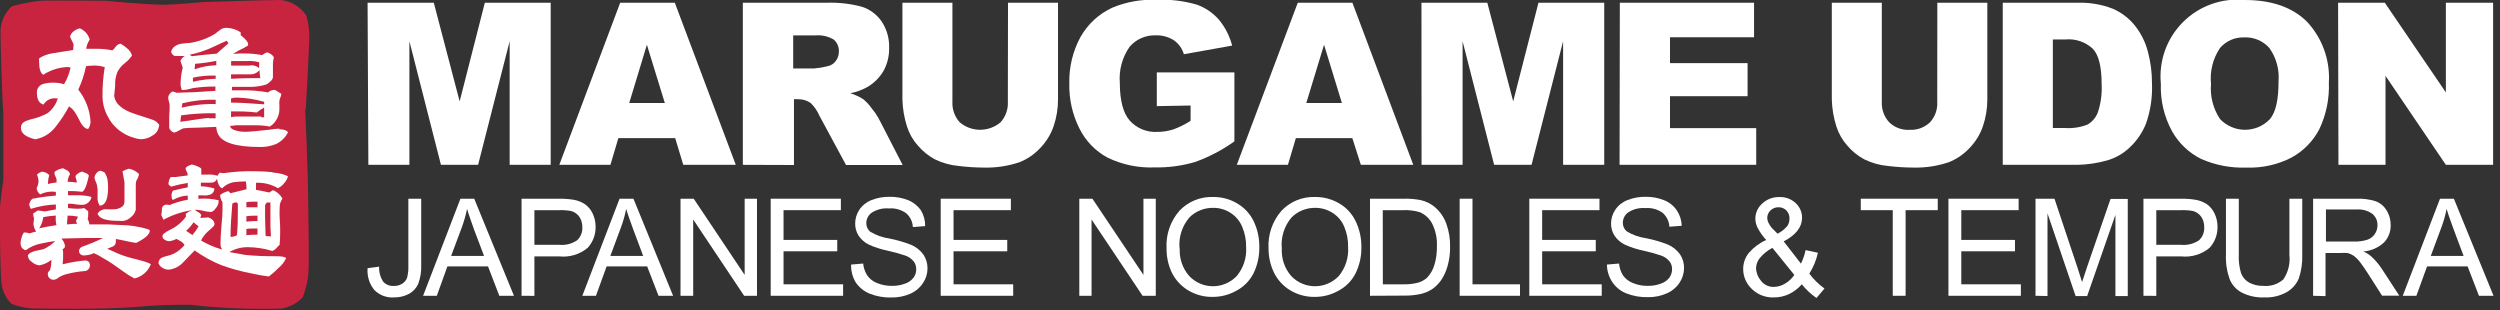 <svg xmlns="http://www.w3.org/2000/svg" width="290" height="36" viewBox="0 0 290 36" fill="none"><rect x="0" y="0" width="290" height="36" fill="#333333" stroke="none"/><g clip-path="url(#clip0_256_131)"><path d="M35.47 12.71C35.47 12.71 35.85 5.78 35.88 4.45C35.902 3.554 35.784 2.66 35.53 1.8C35.195 1.296 34.752 0.873 34.233 0.561C33.714 0.25 33.132 0.058 32.53 0C30.88 0 23.53 0.24 23.53 0.24C23.53 0.24 20.53 0.52 19.2 0.55C16.74 0.55 12.35 0.09 12.35 0.09C12.35 0.09 5.56 0.03 4.71 0.09C3.592 0.211 2.485 0.422 1.4 0.72C0.953 1.116 0.601 1.608 0.369 2.158C0.138 2.708 0.032 3.304 0.06 3.9C0.06 4.59 0.22 10.99 0.39 13.17C0.39 15.69 0.39 20.9 0.39 20.9C0.39 20.9 -0.02 23.5 -0.02 24.54C-0.02 28.05 0.07 31.84 0.15 32.59C0.198 33.585 0.615 34.526 1.32 35.23C2.333 35.636 3.419 35.827 4.51 35.79C5.07 35.79 11.77 35.93 15.69 35.61C17.824 35.41 19.967 35.327 22.11 35.36C25.598 35.758 29.111 35.901 32.62 35.79C33.579 35.652 34.461 35.19 35.12 34.48C35.434 33.669 35.645 32.823 35.75 31.96C35.86 31.17 35.82 27.78 35.75 23.54C35.75 20.22 35.4 12.69 35.4 12.69" fill="#C9243F"></path><path d="M18.45 14.55C18.434 14.796 18.355 15.035 18.22 15.241C18.085 15.448 17.899 15.617 17.68 15.73C17.285 15.999 16.818 16.145 16.34 16.15C15.998 16.119 15.661 16.041 15.34 15.92C14.988 15.812 14.651 15.658 14.34 15.46C13.589 15.029 12.976 14.395 12.57 13.63C12.119 12.863 11.884 11.989 11.89 11.1C11.882 9.991 11.969 8.884 12.15 7.79C11.724 7.653 11.277 7.592 10.83 7.61C10.545 7.608 10.261 7.631 9.98 7.68C9.787 8.619 9.485 9.531 9.08 10.4C9.921 11.455 10.417 12.743 10.5 14.09C10.507 14.402 10.412 14.707 10.23 14.96C9.87 14.96 9.51 14.59 9.17 13.87C9.029 13.576 8.869 13.292 8.69 13.02C8.511 12.751 8.279 12.519 8.01 12.34C7.561 13.18 7.035 13.977 6.44 14.72C5.865 15.478 5.026 15.992 4.09 16.16C2.97 15.89 2.43 15.45 2.43 14.85C2.43 14.25 2.8 14.07 3.55 13.85C4.223 13.707 4.872 13.472 5.48 13.15C6.072 12.725 6.502 12.111 6.7 11.41H6.47C6.189 11.378 5.905 11.43 5.652 11.558C5.4 11.686 5.191 11.885 5.05 12.13C4.54 12 4.28 11.54 4.28 10.74C4.271 10.517 4.337 10.297 4.468 10.116C4.598 9.935 4.786 9.802 5 9.74C5.426 9.621 5.868 9.57 6.31 9.59C6.69 9.598 7.067 9.659 7.43 9.77C7.786 9.168 8.043 8.513 8.19 7.83C8.043 7.795 7.892 7.778 7.74 7.78C6.772 7.836 5.834 8.143 5.02 8.67C4.71 8.49 4.54 8 4.54 7.23C4.525 7.077 4.525 6.923 4.54 6.77C5.007 6.461 5.536 6.26 6.09 6.18L7.73 5.92C7.9 5.92 8.16 5.85 8.49 5.8C8.492 5.612 8.509 5.425 8.54 5.24C8.526 5.121 8.489 5.005 8.43 4.9L8.35 4.75C8.29 4.6 8.2 4.44 8.12 4.25C8.191 3.996 8.346 3.774 8.56 3.62C8.766 3.454 9.01 3.341 9.27 3.29C9.546 3.409 9.792 3.588 9.99 3.815C10.187 4.042 10.331 4.31 10.41 4.6C10.189 4.915 10.049 5.279 10 5.66C10.41 5.66 10.82 5.66 11.2 5.66C11.808 5.653 12.415 5.714 13.01 5.84C13.1 5.84 13.24 5.66 13.44 5.4C13.504 5.31 13.585 5.234 13.68 5.177C13.775 5.12 13.88 5.083 13.99 5.07C14.271 5.226 14.532 5.414 14.77 5.63C15.031 5.836 15.22 6.12 15.31 6.44C15.097 6.766 14.83 7.054 14.52 7.29C14.163 7.559 13.867 7.899 13.65 8.29C13.468 8.703 13.37 9.149 13.36 9.6C13.36 9.81 13.36 10.16 13.29 10.6C13.29 10.91 13.24 11.02 13.24 10.95C13.24 11.76 13.8 12.43 14.94 12.95C15.22 13.08 16.12 13.39 17.65 13.87C18.001 13.98 18.302 14.21 18.5 14.52" fill="white"></path><path d="M28.98 7.61H27.81H26.81V7.08H28.68C29.144 7.056 29.61 7.103 30.06 7.22V7.9C29.914 7.775 29.743 7.682 29.559 7.627C29.375 7.572 29.181 7.556 28.99 7.58L28.98 7.61ZM32.38 14.92C32.045 14.937 31.711 14.974 31.38 15.03C29.91 15.2 28.91 15.29 28.38 15.29C28.042 15.288 27.706 15.241 27.38 15.15C26.93 15.03 26.7 14.85 26.7 14.6H26.8C27.193 14.533 27.592 14.509 27.99 14.53H29.67C30.213 14.53 30.756 14.58 31.29 14.68C31.631 14.475 31.911 14.181 32.1 13.83C32.291 13.494 32.397 13.116 32.41 12.73C32.421 12.557 32.421 12.383 32.41 12.21C32.396 12.047 32.396 11.883 32.41 11.72C32.422 11.578 32.459 11.439 32.52 11.31C32.586 11.176 32.624 11.029 32.63 10.88L31.9 10.43C31.754 10.421 31.607 10.441 31.47 10.491C31.332 10.541 31.206 10.619 31.1 10.72C30.005 10.524 28.892 10.443 27.78 10.48C27.38 10.48 27.16 10.48 26.91 10.48V10.08H28.91C29.588 10.094 30.264 9.996 30.91 9.79C31.087 9.69 31.248 9.566 31.39 9.42C31.535 9.306 31.631 9.142 31.66 8.96C31.66 8.82 31.66 8.57 31.66 8.2C31.66 7.83 31.66 7.6 31.66 7.41C31.668 7.15 31.705 6.892 31.77 6.64C31.69 6.498 31.577 6.378 31.44 6.29C31.3 6.186 31.14 6.111 30.97 6.07C30.769 6.156 30.578 6.264 30.4 6.39C29.74 6.267 29.071 6.204 28.4 6.2C28.01 6.2 27.56 6.2 27.04 6.25C27.433 5.993 27.844 5.766 28.27 5.57L28.78 5.27V5.15C28.78 4.87 28.49 4.52 27.92 4.08V3.75C27.444 3.434 26.891 3.255 26.32 3.23C26.102 3.217 25.885 3.262 25.69 3.36C25.35 3.61 25.1 3.79 24.94 3.93C24.047 4.464 23.059 4.821 22.03 4.98C21.71 4.98 21.39 5.05 21.03 5.07C20.717 5.117 20.423 5.248 20.18 5.45C20.013 5.601 19.898 5.8 19.85 6.02C19.909 6.221 20.046 6.39 20.23 6.49H20.71C20.953 6.503 21.197 6.503 21.44 6.49C21.212 6.619 21.033 6.819 20.93 7.06C21.05 7.39 21.14 7.65 21.2 7.85C21.017 8.531 20.933 9.235 20.95 9.94L21.01 10.18L21.09 10.44H21.25C21.445 10.432 21.64 10.405 21.83 10.36L22.38 10.22C23.244 10.09 24.117 10.03 24.99 10.04V10.54L22.58 10.69L20.48 10.76L20.05 10.61C19.901 10.658 19.774 10.758 19.69 10.89C19.589 11.009 19.526 11.155 19.51 11.31C19.519 11.466 19.546 11.62 19.59 11.77C19.642 11.915 19.672 12.066 19.68 12.22C19.68 12.47 19.68 12.87 19.63 13.41C19.63 13.5 19.63 13.74 19.63 14.11C19.63 14.48 19.63 14.64 19.63 14.81C19.658 14.947 19.732 15.071 19.84 15.16C19.929 15.274 20.057 15.353 20.2 15.38C20.387 15.336 20.566 15.261 20.73 15.16C20.899 15.056 21.076 14.965 21.26 14.89C21.619 14.848 21.979 14.825 22.34 14.82C23.23 14.82 24.11 14.74 25.08 14.72C25.093 14.967 25.147 15.21 25.24 15.44C25.65 16.52 27.32 17.05 30.13 17.05C30.792 17.071 31.45 16.948 32.06 16.69C32.643 16.402 33.117 15.931 33.41 15.35C33.26 15.12 32.93 15 32.41 15L32.38 14.92ZM26.8 9.18V8.62H29.09C29.282 8.622 29.473 8.58 29.646 8.497C29.82 8.414 29.971 8.292 30.09 8.14L30.19 9.06C29.46 9.06 28.34 9.06 26.71 9.14L26.8 9.18ZM25.15 6.22C23.87 6.33 22.9 6.43 22.26 6.52L21.99 6.35C22.869 6.177 23.725 5.902 24.54 5.53C25.66 5 26.25 4.74 26.31 4.72L26.5 5.03C25.72 5.7 25.27 6.09 25.15 6.22ZM26.8 11.9V11.41C27.019 11.353 27.244 11.322 27.47 11.32C28.543 11.348 29.608 11.513 30.64 11.81V12.1C28.87 11.97 27.64 11.9 26.71 11.9H26.8ZM22.57 8.06L22.63 7.4C23.456 7.337 24.278 7.223 25.09 7.06V7.57C24.212 7.59 23.343 7.755 22.52 8.06H22.57ZM30.32 13.52C30.01 13.52 29.54 13.52 28.92 13.52H27.52C27.278 13.512 27.036 13.536 26.8 13.59V12.92H27.3C27.85 12.92 28.68 12.92 29.79 13.05C30.05 12.827 30.335 12.636 30.64 12.48V13.6C30.523 13.608 30.407 13.608 30.29 13.6L30.32 13.52ZM23.91 9.22C23.394 9.272 22.883 9.362 22.38 9.49V9.01C23.246 8.818 24.133 8.737 25.02 8.77V9.14C24.5 9.14 24.15 9.22 23.87 9.22H23.91ZM21.08 12.53L21.15 11.98C22.415 11.668 23.717 11.53 25.02 11.57V12.07C23.642 12.037 22.266 12.192 20.93 12.53H21.08ZM24.24 13.68C23.97 13.68 22.96 13.83 20.92 14.13L21.01 13.38C22.335 13.193 23.672 13.113 25.01 13.14V13.73C24.75 13.714 24.49 13.714 24.23 13.73" fill="white"></path><path d="M31.43 27.42C31.222 27.419 31.015 27.402 30.81 27.37C30.81 26.66 30.75 25.97 30.75 25.29C30.75 24.61 30.75 24.11 30.75 23.79L30.93 23.5C31.076 23.477 31.224 23.477 31.37 23.5C31.37 24.67 31.37 25.58 31.37 26.25L31.43 27.42ZM31.58 19.97C30.962 19.904 30.341 19.87 29.72 19.87C28.443 19.83 27.164 19.904 25.9 20.09L25.49 20.03C25.387 20.14 25.297 20.261 25.22 20.39C24.872 20.278 24.506 20.23 24.14 20.25H23.35C23.36 20.15 23.36 20.05 23.35 19.95C23.361 19.834 23.361 19.716 23.35 19.6C23.35 19.5 23.12 19.38 22.85 19.27C22.659 19.19 22.462 19.126 22.26 19.08C21.8 19.23 21.53 19.38 21.53 19.56C21.547 19.685 21.591 19.805 21.66 19.91C21.724 20.024 21.765 20.15 21.78 20.28C21.78 20.28 21.78 20.33 21.78 20.35L20.41 20.53H20.16H19.91C19.88 20.529 19.85 20.535 19.822 20.547C19.794 20.559 19.77 20.577 19.75 20.6C19.637 20.804 19.566 21.028 19.54 21.26C19.54 21.48 19.64 21.48 19.85 21.65C20.484 21.466 21.128 21.323 21.78 21.22V21.73C21.19 21.84 20.65 21.97 20.06 22.12C19.954 22.284 19.898 22.475 19.9 22.67C19.9 22.96 19.97 23.27 20.13 23.16C20.633 22.869 21.2 22.708 21.78 22.69V23.17C21.052 23.296 20.341 23.504 19.66 23.79L19.48 23.74H19.3C19.176 23.738 19.056 23.78 18.961 23.859C18.866 23.938 18.801 24.048 18.78 24.17C18.78 24.43 18.78 24.68 18.7 24.92L18.96 25.49C19.994 24.93 21.117 24.554 22.28 24.38C22.023 24.48 21.78 24.614 21.56 24.78V25.15C21.175 25.674 20.689 26.116 20.13 26.45C20.13 26.45 19.9 26.58 19.55 26.75C19.359 26.839 19.18 26.953 19.02 27.09C18.97 27.126 18.928 27.172 18.897 27.226C18.866 27.279 18.847 27.339 18.84 27.4C18.843 27.487 18.869 27.571 18.917 27.643C18.965 27.715 19.032 27.773 19.11 27.81C19.261 27.912 19.438 27.971 19.62 27.98C19.918 27.946 20.207 27.854 20.47 27.71L20.99 28C21.166 28.104 21.311 28.252 21.41 28.43C21.121 28.765 20.784 29.054 20.41 29.29C20.19 29.415 19.959 29.519 19.72 29.6C19.42 29.67 19.15 29.75 18.87 29.84C18.729 29.89 18.607 29.983 18.52 30.104C18.432 30.225 18.383 30.37 18.38 30.52C18.465 30.763 18.641 30.963 18.87 31.08C19.083 31.212 19.329 31.282 19.58 31.28C20.212 31.21 20.797 30.916 21.23 30.45C21.37 30.32 21.82 29.85 22.58 29.05C23.535 29.738 24.569 30.309 25.66 30.75C26.779 31.16 27.929 31.477 29.1 31.7C29.789 31.865 30.486 31.989 31.19 32.07C31.593 31.767 31.971 31.433 32.32 31.07C32.692 30.764 32.99 30.378 33.19 29.94C33.06 29.79 32.66 29.72 31.98 29.72C30.802 29.735 29.623 29.684 28.45 29.57L26.6 29.24C27.256 28.859 28.002 28.663 28.76 28.67C29.719 28.682 30.672 28.83 31.59 29.11C31.787 29.029 31.962 28.902 32.1 28.74C32.191 28.615 32.302 28.507 32.43 28.42C32.482 27.912 32.506 27.401 32.5 26.89C32.5 26.56 32.5 26.06 32.45 25.39C32.4 24.72 32.45 24.21 32.45 23.87C32.481 23.575 32.587 23.292 32.76 23.05C32.649 22.824 32.492 22.623 32.3 22.46C32.116 22.284 31.898 22.148 31.66 22.06C31.53 22.13 31.4 22.22 31.23 22.33C30.78 22.22 30.23 22.12 29.7 22.02C29.686 21.884 29.686 21.746 29.7 21.61C29.685 21.474 29.685 21.336 29.7 21.2H30.01C30.795 21.213 31.564 21.43 32.24 21.83C32.527 21.694 32.777 21.492 32.97 21.24C33.182 21.015 33.333 20.739 33.41 20.44C32.856 20.188 32.258 20.046 31.65 20.02L31.58 19.97ZM28.58 24.1V23.45C28.831 23.41 29.085 23.39 29.34 23.39C29.517 23.38 29.694 23.38 29.87 23.39V24.04C29.43 24.04 29 24.04 28.58 24.04V24.1ZM28.58 25.73V25.08C28.862 25.04 29.146 25.02 29.43 25.02C29.576 25.01 29.724 25.01 29.87 25.02V25.64C29.439 25.638 29.008 25.661 28.58 25.71V25.73ZM28.58 27.31V26.56C28.808 26.523 29.039 26.506 29.27 26.51C29.47 26.51 29.67 26.51 29.87 26.51V27.22C29.43 27.22 29 27.24 28.58 27.28V27.31ZM27.5 27.28C27.27 27.415 27.006 27.481 26.74 27.47C26.74 26.39 26.82 25.11 26.95 23.62C27.088 23.517 27.258 23.467 27.43 23.48L27.59 23.6C27.59 23.84 27.59 24.11 27.59 24.44C27.59 25.44 27.59 26.33 27.48 27.28H27.5ZM26.78 22.45L26.49 22.17C26.147 22.25 25.823 22.4 25.54 22.61V22.7C25.565 22.972 25.658 23.233 25.81 23.46V23.66C25.828 24.421 25.794 25.183 25.71 25.94C25.62 26.99 25.58 27.75 25.58 28.21C25.555 28.471 25.623 28.733 25.77 28.95C24.912 28.705 24.089 28.352 23.32 27.9C23.505 27.525 23.756 27.187 24.06 26.9L24.53 26.49C24.76 26.29 24.88 26.13 24.88 26.02C24.88 25.65 24.62 25.38 24.12 25.21C23.935 25.244 23.748 25.26 23.56 25.26C23.451 25.277 23.339 25.277 23.23 25.26L23.35 24.95C23.266 24.798 23.137 24.676 22.98 24.6C22.844 24.527 22.717 24.44 22.6 24.34H22.44H22.83C23.104 24.351 23.376 24.395 23.64 24.47C23.905 24.538 24.177 24.578 24.45 24.59C24.62 24.59 24.83 24.44 25.05 24.13C25.237 23.924 25.347 23.658 25.36 23.38V23.23C24.59 23.052 23.797 22.994 23.01 23.06V22.66H23.57C23.872 22.706 24.181 22.665 24.46 22.54C24.587 22.479 24.692 22.382 24.763 22.261C24.834 22.14 24.868 22 24.86 21.86C24.354 21.706 23.829 21.622 23.3 21.61V21.19H23.45H23.87H24.31C24.68 21.19 24.97 21.19 25.18 20.73C25.2 20.947 25.254 21.16 25.34 21.36C25.47 21.64 25.6 21.79 25.76 21.84C26.114 21.488 26.562 21.245 27.05 21.14C27.538 21.08 28.029 21.046 28.52 21.04C28.575 21.34 28.602 21.645 28.6 21.95C27.92 22.11 27.32 22.27 26.8 22.4L26.78 22.45ZM22.33 27.27L21.59 26.78C21.921 26.484 22.213 26.148 22.46 25.78C22.638 25.954 22.832 26.112 23.04 26.25C22.837 26.606 22.599 26.941 22.33 27.25" fill="white"></path><path d="M17.51 30.67C17.44 30.59 17.18 30.42 15.8 30.07C15.118 29.922 14.449 29.718 13.8 29.46L12.44 28.86L12.97 28.64C13.101 28.609 13.219 28.535 13.304 28.43C13.389 28.325 13.437 28.195 13.44 28.06V27.86C13.437 27.813 13.437 27.767 13.44 27.72L14.12 27.85C14.88 28.02 15.45 28.14 15.79 28.18C16.86 27.65 17.38 27.18 17.38 26.73C17.314 26.66 17.232 26.608 17.14 26.58C16.104 26.271 15.031 26.11 13.95 26.1L12.55 26.03C11.83 26.03 11.1 26.03 10.36 26.03C10.346 25.814 10.281 25.605 10.17 25.42C10.223 25.208 10.243 24.988 10.23 24.77V24.5L9.77 24.14L9.37 24.2C9.117 24.217 8.863 24.217 8.61 24.2L7.89 24.14V23.63H7.99C8.255 23.625 8.52 23.649 8.78 23.7C9.034 23.748 9.292 23.768 9.55 23.76C9.796 23.762 10.035 23.673 10.22 23.51C10.417 23.354 10.555 23.135 10.61 22.89C10.5 22.76 10.07 22.71 9.3 22.65C8.95 22.65 8.52 22.65 7.89 22.65V22.16C8.006 22.149 8.124 22.149 8.24 22.16C8.675 22.165 9.109 22.195 9.54 22.25C9.72 22.16 9.89 21.89 10.05 21.38C10.11 21.14 10.21 20.87 10.31 20.38C10.278 20.308 10.23 20.244 10.169 20.194C10.108 20.143 10.037 20.108 9.96 20.09L9.54 19.9C9.234 19.968 8.961 20.142 8.77 20.39C8.761 20.453 8.761 20.517 8.77 20.58C8.832 20.731 8.876 20.889 8.9 21.05V21.18C8.549 21.127 8.195 21.093 7.84 21.08C7.858 20.771 7.954 20.471 8.12 20.21C8.1 20.118 8.062 20.032 8.007 19.956C7.952 19.88 7.881 19.817 7.8 19.77C7.8 19.77 7.6 19.67 7.32 19.52C6.953 19.568 6.607 19.717 6.32 19.95V20.02C6.313 20.167 6.348 20.312 6.42 20.44C6.486 20.555 6.533 20.68 6.56 20.81C6.56 20.81 6.56 20.95 6.56 21.17C6.222 21.198 5.888 21.255 5.56 21.34V21.23C5.574 20.919 5.624 20.61 5.71 20.31C5.603 20.193 5.473 20.098 5.329 20.031C5.185 19.964 5.029 19.926 4.87 19.92C4.643 19.969 4.439 20.092 4.29 20.27C4.403 20.518 4.465 20.787 4.47 21.06C4.446 21.328 4.371 21.59 4.25 21.83C4.263 21.972 4.306 22.11 4.377 22.235C4.448 22.359 4.544 22.466 4.66 22.55C5.223 22.271 5.858 22.17 6.48 22.26V22.69C5.563 22.756 4.651 22.88 3.75 23.06C3.547 23.236 3.418 23.483 3.39 23.75C3.423 23.92 3.487 24.083 3.58 24.23C4.518 23.923 5.494 23.752 6.48 23.72V24.29L5.19 24.53C4.91 24.46 4.61 24.46 4.4 24.41L3.84 24.77C3.852 24.967 3.889 25.162 3.95 25.35C3.9 25.87 3.88 25.98 3.88 25.99C3.908 26.306 4.018 26.61 4.2 26.87H4.13C3.87 26.94 3.64 27 3.45 27.07C3.229 27.003 3.001 26.965 2.77 26.96C2.646 27.143 2.554 27.346 2.5 27.56C2.431 27.777 2.391 28.002 2.38 28.23C2.392 28.409 2.443 28.583 2.53 28.74C2.564 28.803 2.622 28.849 2.69 28.87C2.727 28.915 2.772 28.951 2.824 28.977C2.876 29.003 2.932 29.017 2.99 29.02C3.533 28.625 4.159 28.358 4.82 28.24C5.345 28.12 5.876 28.026 6.41 27.96C6.019 28.351 5.562 28.669 5.06 28.9L4.06 29.12C3.58 29.25 3.32 29.42 3.23 29.62C3.235 29.773 3.279 29.922 3.358 30.053C3.436 30.185 3.547 30.294 3.68 30.37C3.921 30.599 4.23 30.742 4.56 30.78C5.074 30.689 5.556 30.469 5.96 30.14C5.96 30.21 5.96 30.34 5.96 30.34C5.954 30.613 5.917 30.885 5.85 31.15C5.844 31.229 5.816 31.305 5.77 31.37C5.64 31.49 5.55 31.58 5.55 31.71C5.537 31.805 5.544 31.902 5.573 31.994C5.601 32.086 5.65 32.17 5.715 32.241C5.78 32.312 5.86 32.367 5.949 32.403C6.038 32.439 6.134 32.455 6.23 32.45C6.432 32.432 6.622 32.348 6.77 32.21C7.037 32.034 7.331 31.903 7.64 31.82C8.33 31.629 9.036 31.505 9.75 31.45C9.841 31.453 9.931 31.437 10.016 31.403C10.1 31.369 10.177 31.318 10.241 31.254C10.305 31.189 10.354 31.111 10.387 31.027C10.42 30.942 10.434 30.851 10.43 30.76C10.435 30.686 10.423 30.612 10.396 30.543C10.37 30.474 10.328 30.412 10.275 30.36C10.222 30.309 10.158 30.27 10.088 30.245C10.018 30.221 9.944 30.213 9.87 30.22C8.992 30.291 8.122 30.438 7.27 30.66C7.322 30.185 7.338 29.707 7.32 29.23C7.313 29.125 7.292 29.02 7.26 28.92L7.48 28.75C7.52 28.673 7.54 28.587 7.54 28.5C7.478 28.192 7.337 27.906 7.13 27.67L9.87 27.61C10.67 27.61 11.51 27.61 11.95 27.61C11.171 27.992 10.37 28.326 9.55 28.61C9.444 28.648 9.351 28.715 9.282 28.803C9.213 28.892 9.171 28.998 9.16 29.11C9.162 29.186 9.18 29.26 9.213 29.328C9.245 29.396 9.292 29.456 9.349 29.506C9.407 29.555 9.474 29.591 9.547 29.612C9.619 29.634 9.695 29.64 9.77 29.63C10.146 29.616 10.516 29.531 10.86 29.38H10.93C11.28 29.531 11.615 29.715 11.93 29.93C12.276 30.109 12.61 30.309 12.93 30.53L13.3 30.78L14.23 31.44C14.659 31.763 15.114 32.051 15.59 32.3C16.013 32.205 16.407 32.007 16.736 31.725C17.066 31.442 17.321 31.084 17.48 30.68L17.51 30.67ZM7.85 25.01C8.25 25.005 8.649 25.045 9.04 25.13C8.996 25.293 8.921 25.445 8.82 25.58L8.92 25.97H8.86H8.74H8.55L7.78 26.03C7.78 25.56 7.84 25.2 7.85 24.96V25.01ZM6.48 25.01C6.436 25.381 6.46 25.757 6.55 26.12C5.74 26.23 5.15 26.36 4.55 26.48C4.801 26.086 4.964 25.643 5.03 25.18C5.493 25.096 5.96 25.04 6.43 25.01" fill="white"></path><path d="M11.32 24.79C11.53 25.4 12.39 25.62 13.79 25.62C13.983 25.633 14.177 25.633 14.37 25.62C14.695 25.548 14.994 25.385 15.23 25.15C15.49 24.938 15.673 24.646 15.75 24.32C15.75 24.16 15.75 23.9 15.75 23.32V22.58C15.75 22.17 15.75 21.84 15.75 21.58C15.736 21.378 15.756 21.175 15.81 20.98C15.965 20.739 16.073 20.471 16.13 20.19C15.808 19.869 15.397 19.653 14.95 19.57C14.692 19.64 14.444 19.74 14.21 19.87L14.44 21.14V22.25V23.39C14.443 23.533 14.403 23.674 14.327 23.795C14.251 23.916 14.14 24.011 14.01 24.07C13.738 24.221 13.43 24.294 13.12 24.28H12.79H12.41C12.203 24.25 11.992 24.279 11.801 24.364C11.61 24.449 11.447 24.586 11.33 24.76" fill="white"></path><path d="M11.32 21.85V22.85C11.291 23.2 11.376 23.551 11.56 23.85C12.02 23.85 12.32 23.49 12.45 22.8C12.544 22.265 12.564 21.72 12.51 21.18C12.494 20.755 12.359 20.343 12.12 19.99L11.68 19.81C11.579 19.813 11.481 19.841 11.393 19.892C11.306 19.943 11.233 20.014 11.18 20.1C11.051 20.248 10.974 20.434 10.96 20.63C10.992 20.804 11.05 20.972 11.13 21.13C11.232 21.346 11.286 21.581 11.29 21.82" fill="white"></path><path d="M42.64 0.32H50.32L53.32 11.76L56.24 0.32H63.88V19.12H59.12V4.78L55.46 19.12H51.15L47.49 4.78V19.12H42.73L42.64 0.32Z" fill="white"></path><path d="M78.32 16.02H71.73L70.81 19.12H64.88L71.94 0.32H78.28L85.35 19.12H79.26L78.32 16.02ZM77.12 11.95L75.04 5.19L72.99 11.95H77.12Z" fill="white"></path><path d="M86.17 19.12V0.32H95.86C97.245 0.268 98.631 0.423 99.97 0.78C100.906 1.078 101.715 1.68 102.27 2.49C102.869 3.392 103.173 4.458 103.14 5.54C103.164 6.483 102.936 7.415 102.48 8.24C102.032 8.999 101.399 9.631 100.64 10.08C100.016 10.429 99.341 10.678 98.64 10.82C99.175 10.978 99.684 11.214 100.15 11.52C100.502 11.812 100.815 12.148 101.08 12.52C101.388 12.884 101.663 13.276 101.9 13.69L104.71 19.14H98.14L95.04 13.4C94.805 12.855 94.466 12.363 94.04 11.95C93.62 11.659 93.121 11.505 92.61 11.51H92.1V19.14L86.17 19.12ZM92.01 7.94H94.46C94.98 7.898 95.495 7.811 96 7.68C96.376 7.608 96.712 7.397 96.94 7.09C97.181 6.778 97.312 6.394 97.31 6C97.324 5.738 97.28 5.476 97.179 5.234C97.079 4.992 96.925 4.775 96.73 4.6C96.078 4.208 95.317 4.036 94.56 4.11H92.01V7.94Z" fill="white"></path><path d="M116.93 0.32H122.73V11.52C122.733 12.592 122.557 13.656 122.21 14.67C121.87 15.646 121.312 16.531 120.58 17.26C119.925 17.942 119.13 18.475 118.25 18.82C116.94 19.261 115.562 19.471 114.18 19.44C113.177 19.437 112.175 19.373 111.18 19.25C110.235 19.16 109.314 18.903 108.46 18.49C107.697 18.082 107.018 17.532 106.46 16.87C105.899 16.242 105.476 15.502 105.22 14.7C104.888 13.671 104.706 12.6 104.68 11.52V0.32H110.48V11.79C110.457 12.226 110.52 12.663 110.666 13.075C110.812 13.487 111.037 13.866 111.33 14.19C111.992 14.748 112.83 15.054 113.695 15.054C114.561 15.054 115.398 14.748 116.06 14.19C116.356 13.866 116.583 13.485 116.729 13.071C116.875 12.657 116.937 12.218 116.91 11.78L116.93 0.32Z" fill="white"></path><path d="M134.19 12.31V8.4H143.19V16.4C141.787 17.403 140.253 18.207 138.63 18.79C137.105 19.238 135.52 19.451 133.93 19.42C132.044 19.495 130.168 19.104 128.47 18.28C127.053 17.515 125.91 16.326 125.2 14.88C124.399 13.273 124.001 11.495 124.04 9.7C123.993 7.834 124.431 5.987 125.31 4.34C126.151 2.823 127.454 1.615 129.03 0.89C130.656 0.213 132.411 -0.098 134.17 -0.02C135.743 -0.091 137.318 0.099 138.83 0.54C139.823 0.892 140.708 1.495 141.4 2.29C142.123 3.166 142.645 4.19 142.93 5.29L137.33 6.29C137.136 5.627 136.719 5.051 136.15 4.66C135.519 4.265 134.784 4.07 134.04 4.1C133.473 4.082 132.909 4.192 132.39 4.42C131.871 4.648 131.41 4.99 131.04 5.42C130.179 6.647 129.775 8.136 129.9 9.63C129.9 11.63 130.28 13.11 131.05 13.99C131.451 14.434 131.947 14.782 132.501 15.009C133.055 15.235 133.653 15.335 134.25 15.3C134.881 15.302 135.509 15.204 136.11 15.01C136.813 14.754 137.484 14.419 138.11 14.01V12.24L134.19 12.31Z" fill="white"></path><path d="M156.87 16.02H150.32L149.4 19.12H143.47L150.54 0.32H156.88L163.94 19.12H157.86L156.87 16.02ZM155.66 11.95L153.59 5.19L151.53 11.95H155.66Z" fill="white"></path><path d="M164.89 0.32H172.53L175.53 11.76L178.46 0.32H186.09V19.12H181.32V4.78L177.66 19.12H173.32L169.66 4.78V19.12H164.9L164.89 0.32Z" fill="white"></path><path d="M187.9 0.32H203.47V4.32H193.72V7.32H202.72V11.16H193.72V14.86H203.72V19.12H187.87L187.9 0.32Z" fill="white"></path><path d="M224.73 0.32H230.53V11.52C230.533 12.592 230.357 13.656 230.01 14.67C229.67 15.646 229.112 16.531 228.38 17.26C227.725 17.942 226.93 18.475 226.05 18.82C224.74 19.261 223.362 19.471 221.98 19.44C220.977 19.437 219.975 19.373 218.98 19.25C218.038 19.162 217.12 18.905 216.27 18.49C215.505 18.084 214.826 17.534 214.27 16.87C213.713 16.239 213.291 15.501 213.03 14.7C212.698 13.671 212.516 12.6 212.49 11.52V0.32H218.29V11.79C218.266 12.227 218.33 12.665 218.477 13.077C218.625 13.489 218.854 13.868 219.15 14.19C219.462 14.49 219.833 14.723 220.239 14.873C220.645 15.022 221.078 15.086 221.51 15.06C221.941 15.083 222.372 15.019 222.778 14.871C223.183 14.723 223.555 14.495 223.87 14.2C224.168 13.877 224.397 13.497 224.543 13.082C224.689 12.668 224.749 12.228 224.72 11.79L224.73 0.32Z" fill="white"></path><path d="M232.32 0.32H240.95C242.359 0.267 243.764 0.502 245.08 1.01C246.1 1.45 246.993 2.137 247.68 3.01C248.375 3.897 248.879 4.919 249.16 6.01C249.477 7.201 249.636 8.428 249.63 9.66C249.697 11.246 249.463 12.831 248.94 14.33C248.518 15.39 247.865 16.343 247.03 17.12C246.293 17.82 245.398 18.331 244.42 18.61C243.29 18.929 242.124 19.1 240.95 19.12H232.32V0.32ZM238.13 4.58V14.85H239.56C240.442 14.909 241.327 14.773 242.15 14.45C242.701 14.133 243.125 13.635 243.35 13.04C243.699 11.987 243.848 10.878 243.79 9.77C243.79 7.77 243.46 6.41 242.79 5.68C242.363 5.275 241.853 4.967 241.295 4.777C240.738 4.587 240.146 4.52 239.56 4.58H238.13Z" fill="white"></path><path d="M250.66 9.73C250.531 8.421 250.694 7.1 251.137 5.862C251.58 4.623 252.291 3.498 253.221 2.568C254.15 1.638 255.274 0.925 256.512 0.481C257.75 0.037 259.071 -0.128 260.38 -6.97002e-06C263.514 -6.97002e-06 265.923 0.84 267.61 2.52C268.49 3.463 269.169 4.575 269.606 5.789C270.042 7.003 270.228 8.292 270.15 9.58C270.222 11.446 269.841 13.302 269.04 14.99C268.317 16.376 267.2 17.517 265.83 18.27C264.219 19.101 262.422 19.504 260.61 19.44C258.801 19.509 256.999 19.167 255.34 18.44C253.916 17.735 252.738 16.616 251.96 15.23C251.04 13.547 250.591 11.647 250.66 9.73ZM256.48 9.73C256.352 11.173 256.722 12.617 257.53 13.82C257.903 14.21 258.352 14.521 258.849 14.733C259.345 14.945 259.88 15.055 260.42 15.055C260.96 15.055 261.495 14.945 261.992 14.733C262.488 14.521 262.937 14.21 263.31 13.82C264 13 264.31 11.55 264.31 9.44C264.424 8.061 264.045 6.686 263.24 5.56C262.877 5.152 262.427 4.831 261.923 4.62C261.42 4.409 260.875 4.313 260.33 4.34C259.797 4.319 259.266 4.42 258.777 4.635C258.289 4.85 257.855 5.173 257.51 5.58C256.689 6.81 256.324 8.289 256.48 9.76V9.73Z" fill="white"></path><path d="M271.22 0.32H276.64L283.72 10.72V0.32H289.2V19.12H283.72L276.72 8.8V19.12H271.26L271.22 0.32Z" fill="white"></path><path d="M42.64 31.11L43.98 30.93C43.947 31.558 44.119 32.179 44.47 32.7C44.623 32.86 44.808 32.984 45.014 33.065C45.219 33.147 45.44 33.182 45.66 33.17C46.012 33.187 46.361 33.096 46.66 32.91C46.919 32.75 47.117 32.507 47.22 32.22C47.339 31.76 47.39 31.285 47.37 30.81V23.05H48.86V30.72C48.894 31.465 48.779 32.21 48.52 32.91C48.303 33.414 47.923 33.83 47.44 34.09C46.904 34.37 46.305 34.511 45.7 34.5C45.283 34.529 44.864 34.468 44.473 34.322C44.081 34.175 43.725 33.946 43.43 33.65C42.845 32.939 42.561 32.027 42.64 31.11Z" fill="white"></path><path d="M49.08 34.31L53.41 23.05H55.01L59.62 34.31H57.92L56.61 30.9H51.9L50.67 34.31H49.08ZM52.33 29.69H56.15L54.97 26.57C54.62 25.57 54.35 24.84 54.18 24.23C54.029 24.96 53.825 25.679 53.57 26.38L52.33 29.69Z" fill="white"></path><path d="M60.5 34.31V23.05H64.74C65.315 23.04 65.891 23.076 66.46 23.16C66.952 23.231 67.423 23.409 67.84 23.68C68.234 23.957 68.548 24.333 68.75 24.77C68.977 25.252 69.093 25.778 69.09 26.31C69.107 27.206 68.782 28.075 68.18 28.74C67.724 29.121 67.196 29.406 66.627 29.578C66.058 29.75 65.461 29.805 64.87 29.74H61.99V34.32L60.5 34.31ZM61.99 28.4H64.9C65.624 28.465 66.348 28.278 66.95 27.87C67.155 27.675 67.314 27.439 67.418 27.176C67.522 26.914 67.567 26.632 67.55 26.35C67.56 25.92 67.438 25.498 67.2 25.14C66.97 24.82 66.639 24.587 66.26 24.48C65.802 24.395 65.336 24.361 64.87 24.38H61.99V28.4Z" fill="white"></path><path d="M67.55 34.31L71.87 23.05H73.48L78.08 34.31H76.39L75.07 30.9H70.37L69.13 34.31H67.55ZM70.8 29.69H74.61L73.44 26.57C73.08 25.57 72.81 24.84 72.64 24.23C72.494 24.962 72.29 25.681 72.03 26.38L70.8 29.69Z" fill="white"></path><path d="M78.94 34.31V23.05H80.47L86.38 31.89V23.05H87.81V34.31H86.32L80.41 25.46V34.31H78.94Z" fill="white"></path><path d="M89.4 34.31V23.05H97.54V24.38H90.89V27.83H97.12V29.15H90.89V32.98H97.8V34.31H89.4Z" fill="white"></path><path d="M98.73 30.69L100.13 30.57C100.171 31.062 100.332 31.536 100.6 31.95C100.881 32.349 101.274 32.656 101.73 32.83C102.278 33.057 102.867 33.169 103.46 33.16C103.971 33.172 104.48 33.087 104.96 32.91C105.355 32.785 105.703 32.544 105.96 32.22C106.177 31.933 106.29 31.58 106.28 31.22C106.288 30.886 106.178 30.561 105.97 30.3C105.706 29.988 105.359 29.756 104.97 29.63C104.314 29.411 103.646 29.228 102.97 29.08C102.22 28.927 101.489 28.692 100.79 28.38C100.306 28.14 99.892 27.778 99.59 27.33C99.329 26.91 99.194 26.424 99.2 25.93C99.199 25.364 99.366 24.811 99.68 24.34C100.023 23.827 100.515 23.433 101.09 23.21C101.749 22.951 102.452 22.822 103.16 22.83C103.916 22.814 104.668 22.95 105.37 23.23C105.966 23.474 106.477 23.888 106.84 24.42C107.164 24.968 107.33 25.594 107.32 26.23L105.89 26.34C105.878 26.032 105.802 25.731 105.668 25.454C105.534 25.177 105.344 24.93 105.11 24.73C104.53 24.315 103.821 24.12 103.11 24.18C102.406 24.118 101.702 24.294 101.11 24.68C100.92 24.816 100.765 24.994 100.657 25.201C100.55 25.407 100.492 25.637 100.49 25.87C100.485 26.059 100.522 26.246 100.598 26.419C100.674 26.592 100.787 26.746 100.93 26.87C101.619 27.285 102.384 27.557 103.18 27.67C104.029 27.837 104.863 28.078 105.67 28.39C106.251 28.631 106.754 29.029 107.12 29.54C107.436 30.013 107.6 30.571 107.59 31.14C107.59 31.743 107.409 32.332 107.07 32.83C106.71 33.376 106.199 33.807 105.6 34.07C104.916 34.369 104.176 34.519 103.43 34.51C102.555 34.537 101.684 34.384 100.87 34.06C100.204 33.787 99.636 33.32 99.24 32.72C98.882 32.105 98.706 31.401 98.73 30.69Z" fill="white"></path><path d="M109.12 34.31V23.05H117.26V24.38H110.61V27.83H116.84V29.15H110.61V32.98H117.53V34.31H109.12Z" fill="white"></path><path d="M125.2 34.31V23.05H126.72L132.64 31.89V23.05H134.07V34.31H132.54L126.62 25.46V34.31H125.2Z" fill="white"></path><path d="M135.32 28.82C135.226 27.22 135.765 25.647 136.82 24.44C137.319 23.915 137.924 23.503 138.595 23.228C139.265 22.954 139.986 22.825 140.71 22.85C141.698 22.836 142.671 23.095 143.52 23.6C144.348 24.085 145.013 24.806 145.43 25.67C145.875 26.607 146.097 27.633 146.08 28.67C146.099 29.734 145.863 30.787 145.39 31.74C144.945 32.597 144.247 33.295 143.39 33.74C142.552 34.206 141.608 34.447 140.65 34.44C139.65 34.455 138.666 34.188 137.81 33.67C136.989 33.17 136.329 32.445 135.91 31.58C135.51 30.715 135.309 29.773 135.32 28.82ZM136.85 28.82C136.786 29.989 137.181 31.137 137.95 32.02C138.305 32.394 138.732 32.691 139.206 32.895C139.679 33.098 140.19 33.203 140.705 33.203C141.22 33.203 141.73 33.098 142.204 32.895C142.678 32.691 143.105 32.394 143.46 32.02C144.24 31.085 144.631 29.885 144.55 28.67C144.568 27.846 144.407 27.027 144.08 26.27C143.8 25.613 143.325 25.058 142.72 24.68C142.123 24.299 141.428 24.1 140.72 24.11C140.216 24.104 139.715 24.196 139.247 24.383C138.778 24.57 138.351 24.848 137.99 25.2C137.559 25.698 137.233 26.278 137.034 26.905C136.834 27.533 136.765 28.195 136.83 28.85L136.85 28.82Z" fill="white"></path><path d="M147.15 28.82C147.06 27.218 147.602 25.646 148.66 24.44C149.157 23.915 149.76 23.502 150.429 23.228C151.098 22.954 151.818 22.825 152.54 22.85C153.531 22.837 154.507 23.096 155.36 23.6C156.187 24.083 156.849 24.805 157.26 25.67C157.708 26.606 157.934 27.633 157.92 28.67C157.939 29.734 157.703 30.787 157.23 31.74C156.787 32.598 156.088 33.297 155.23 33.74C154.396 34.206 153.455 34.447 152.5 34.44C151.5 34.455 150.516 34.188 149.66 33.67C148.836 33.174 148.175 32.447 147.76 31.58C147.354 30.717 147.145 29.774 147.15 28.82ZM148.69 28.82C148.624 29.988 149.015 31.136 149.78 32.02C150.136 32.394 150.564 32.692 151.039 32.895C151.513 33.099 152.024 33.203 152.54 33.203C153.056 33.203 153.567 33.099 154.042 32.895C154.516 32.692 154.944 32.394 155.3 32.02C156.072 31.081 156.458 29.883 156.38 28.67C156.401 27.846 156.244 27.028 155.92 26.27C155.64 25.613 155.165 25.058 154.56 24.68C153.962 24.302 153.268 24.104 152.56 24.11C151.545 24.098 150.566 24.491 149.84 25.2C149.41 25.698 149.087 26.279 148.889 26.907C148.691 27.534 148.624 28.195 148.69 28.85V28.82Z" fill="white"></path><path d="M158.92 34.31V23.05H162.79C163.46 23.031 164.131 23.085 164.79 23.21C165.397 23.344 165.963 23.621 166.44 24.02C167.043 24.533 167.501 25.195 167.77 25.94C168.08 26.799 168.229 27.707 168.21 28.62C168.222 29.387 168.12 30.152 167.91 30.89C167.748 31.474 167.491 32.029 167.15 32.53C166.874 32.916 166.536 33.254 166.15 33.53C165.74 33.797 165.286 33.989 164.81 34.1C164.216 34.23 163.609 34.294 163 34.29L158.92 34.31ZM160.41 32.98H162.81C163.401 32.999 163.991 32.928 164.56 32.77C164.933 32.656 165.276 32.458 165.56 32.19C165.941 31.783 166.221 31.294 166.38 30.76C166.596 30.057 166.697 29.325 166.68 28.59C166.73 27.651 166.53 26.716 166.1 25.88C165.784 25.312 165.288 24.865 164.69 24.61C164.064 24.428 163.412 24.35 162.76 24.38H160.4L160.41 32.98Z" fill="white"></path><path d="M169.32 34.31V23.05H170.81V32.98H176.32V34.31H169.32Z" fill="white"></path><path d="M177.4 34.31V23.05H185.54V24.38H178.89V27.83H185.11V29.15H178.89V32.98H185.8V34.31H177.4Z" fill="white"></path><path d="M186.4 30.69L187.81 30.57C187.854 31.059 188.012 31.532 188.27 31.95C188.555 32.35 188.951 32.656 189.41 32.83C189.955 33.057 190.54 33.169 191.13 33.16C191.645 33.171 192.156 33.086 192.64 32.91C193.033 32.782 193.381 32.542 193.64 32.22C193.852 31.93 193.964 31.579 193.96 31.22C193.968 30.887 193.858 30.561 193.65 30.3C193.385 29.988 193.039 29.756 192.65 29.63C191.994 29.411 191.326 29.227 190.65 29.08C189.903 28.926 189.176 28.691 188.48 28.38C187.993 28.145 187.578 27.782 187.28 27.33C187.016 26.911 186.877 26.425 186.88 25.93C186.882 25.363 187.053 24.81 187.37 24.34C187.713 23.827 188.205 23.433 188.78 23.21C189.439 22.951 190.142 22.822 190.85 22.83C191.603 22.813 192.351 22.949 193.05 23.23C193.649 23.468 194.162 23.883 194.52 24.42C194.869 24.946 195.063 25.559 195.08 26.19L193.65 26.3C193.633 25.993 193.555 25.693 193.421 25.417C193.288 25.14 193.1 24.893 192.87 24.69C192.29 24.275 191.581 24.08 190.87 24.14C190.166 24.078 189.462 24.254 188.87 24.64C188.68 24.776 188.525 24.954 188.417 25.161C188.31 25.367 188.252 25.597 188.25 25.83C188.245 26.019 188.282 26.206 188.358 26.379C188.434 26.552 188.547 26.706 188.69 26.83C189.373 27.249 190.136 27.521 190.93 27.63C191.783 27.797 192.619 28.038 193.43 28.35C194.01 28.593 194.511 28.991 194.88 29.5C195.196 29.973 195.36 30.531 195.35 31.1C195.346 31.702 195.165 32.29 194.83 32.79C194.468 33.339 193.953 33.769 193.35 34.03C192.667 34.331 191.927 34.481 191.18 34.47C190.305 34.496 189.434 34.343 188.62 34.02C187.956 33.749 187.39 33.282 187 32.68C186.619 32.086 186.411 31.396 186.4 30.69Z" fill="white"></path><path d="M209.01 32.98C208.594 33.455 208.087 33.843 207.52 34.12C206.972 34.374 206.374 34.504 205.77 34.5C205.255 34.522 204.741 34.428 204.267 34.226C203.793 34.024 203.37 33.717 203.03 33.33C202.501 32.751 202.209 31.994 202.21 31.21C202.204 30.521 202.441 29.852 202.88 29.32C203.43 28.686 204.113 28.18 204.88 27.84C204.486 27.413 204.15 26.935 203.88 26.42C203.717 26.094 203.628 25.735 203.62 25.37C203.62 25.037 203.692 24.707 203.83 24.404C203.968 24.1 204.169 23.829 204.42 23.61C204.688 23.36 205.002 23.165 205.345 23.036C205.689 22.907 206.054 22.848 206.42 22.86C206.764 22.846 207.108 22.9 207.43 23.021C207.753 23.141 208.049 23.324 208.3 23.56C208.535 23.776 208.722 24.04 208.849 24.332C208.976 24.625 209.041 24.941 209.04 25.26C209.04 26.33 208.33 27.26 206.91 28L208.91 30.58C209.156 30.082 209.337 29.554 209.45 29.01L210.88 29.32C210.689 30.178 210.35 30.997 209.88 31.74C210.376 32.402 210.97 32.985 211.64 33.47L210.71 34.57C210.071 34.123 209.498 33.588 209.01 32.98ZM208.14 31.89L205.6 28.75C205.018 29.057 204.504 29.479 204.09 29.99C203.848 30.318 203.712 30.712 203.7 31.12C203.721 31.641 203.915 32.141 204.25 32.54C204.425 32.781 204.658 32.975 204.927 33.104C205.195 33.233 205.492 33.294 205.79 33.28C206.247 33.266 206.692 33.132 207.08 32.89C207.506 32.643 207.869 32.301 208.14 31.89ZM206.2 27.11C206.627 26.892 207.007 26.593 207.32 26.23C207.495 25.971 207.586 25.663 207.58 25.35C207.587 25.177 207.558 25.005 207.496 24.843C207.434 24.682 207.34 24.534 207.22 24.41C207.101 24.29 206.959 24.195 206.803 24.132C206.647 24.068 206.479 24.037 206.31 24.04C206.138 24.036 205.967 24.067 205.807 24.13C205.648 24.194 205.502 24.289 205.38 24.41C205.258 24.521 205.161 24.658 205.096 24.809C205.03 24.961 204.998 25.125 205 25.29C205.006 25.481 205.054 25.669 205.14 25.84C205.248 26.059 205.382 26.264 205.54 26.45L206.2 27.11Z" fill="white"></path><path d="M219.56 34.31V24.38H215.85V23.05H224.78V24.38H221.05V34.31H219.56Z" fill="white"></path><path d="M226.02 34.31V23.05H234.16V24.38H227.51V27.83H233.74V29.15H227.51V32.98H234.42V34.31H226.02Z" fill="white"></path><path d="M236.12 34.31V23.05H238.32L240.99 31.05C241.23 31.79 241.41 32.35 241.52 32.72C241.65 32.31 241.85 31.72 242.12 30.91L244.82 23.08H246.82V34.34H245.39V24.92L242.11 34.34H240.77L237.51 24.75V34.34L236.12 34.31Z" fill="white"></path><path d="M248.64 34.31V23.05H252.88C253.455 23.04 254.031 23.076 254.6 23.16C255.095 23.233 255.569 23.41 255.99 23.68C256.378 23.96 256.688 24.336 256.89 24.77C257.121 25.25 257.237 25.777 257.23 26.31C257.247 27.206 256.922 28.075 256.32 28.74C255.864 29.121 255.336 29.406 254.767 29.578C254.198 29.75 253.601 29.805 253.01 29.74H250.13V34.32L248.64 34.31ZM250.13 28.4H253.04C253.764 28.465 254.488 28.278 255.09 27.87C255.295 27.675 255.454 27.439 255.558 27.176C255.661 26.914 255.707 26.632 255.69 26.35C255.7 25.92 255.578 25.498 255.34 25.14C255.11 24.82 254.779 24.587 254.4 24.48C253.942 24.395 253.476 24.361 253.01 24.38H250.13V28.4Z" fill="white"></path><path d="M265.57 23.05H267.06V29.55C267.091 30.465 266.963 31.379 266.68 32.25C266.412 32.931 265.922 33.502 265.29 33.87C264.49 34.323 263.578 34.541 262.66 34.5C261.764 34.538 260.873 34.349 260.07 33.95C259.418 33.618 258.909 33.06 258.64 32.38C258.316 31.473 258.17 30.512 258.21 29.55V23.05H259.7V29.55C259.666 30.28 259.757 31.011 259.97 31.71C260.144 32.165 260.474 32.544 260.9 32.78C261.402 33.045 261.963 33.175 262.53 33.16C262.951 33.202 263.375 33.157 263.778 33.029C264.181 32.899 264.552 32.689 264.87 32.41C265.436 31.57 265.684 30.556 265.57 29.55V23.05Z" fill="white"></path><path d="M268.32 34.31V23.05H273.32C274.092 23.017 274.863 23.119 275.6 23.35C276.126 23.558 276.569 23.934 276.86 24.42C277.167 24.933 277.327 25.522 277.32 26.12C277.337 26.862 277.06 27.581 276.55 28.12C275.893 28.733 275.046 29.104 274.15 29.17C274.477 29.31 274.78 29.499 275.05 29.73C275.537 30.172 275.964 30.677 276.32 31.23L278.32 34.3H276.32L274.83 31.96C274.4 31.28 274.04 30.76 273.76 30.4C273.544 30.115 273.288 29.863 273 29.65C272.79 29.515 272.561 29.414 272.32 29.35C272.044 29.328 271.766 29.328 271.49 29.35H269.76V34.35L268.32 34.31ZM269.81 28.02H273.02C273.558 28.04 274.096 27.969 274.61 27.81C274.972 27.689 275.282 27.45 275.49 27.13C275.686 26.833 275.79 26.486 275.79 26.13C275.797 25.882 275.749 25.636 275.649 25.409C275.548 25.183 275.398 24.981 275.21 24.82C274.682 24.434 274.033 24.249 273.38 24.3H269.81V28.02Z" fill="white"></path><path d="M278.72 34.31L283.04 23.05H284.65L289.25 34.31H287.56L286.24 30.9H281.54L280.3 34.31H278.72ZM281.97 29.69H285.78L284.61 26.57C284.25 25.57 283.98 24.84 283.81 24.23C283.664 24.962 283.46 25.681 283.2 26.38L281.97 29.69Z" fill="white"></path></g><defs><clipPath id="clip0_256_131"><rect width="289.25" height="35.87" fill="white"></rect></clipPath></defs></svg>